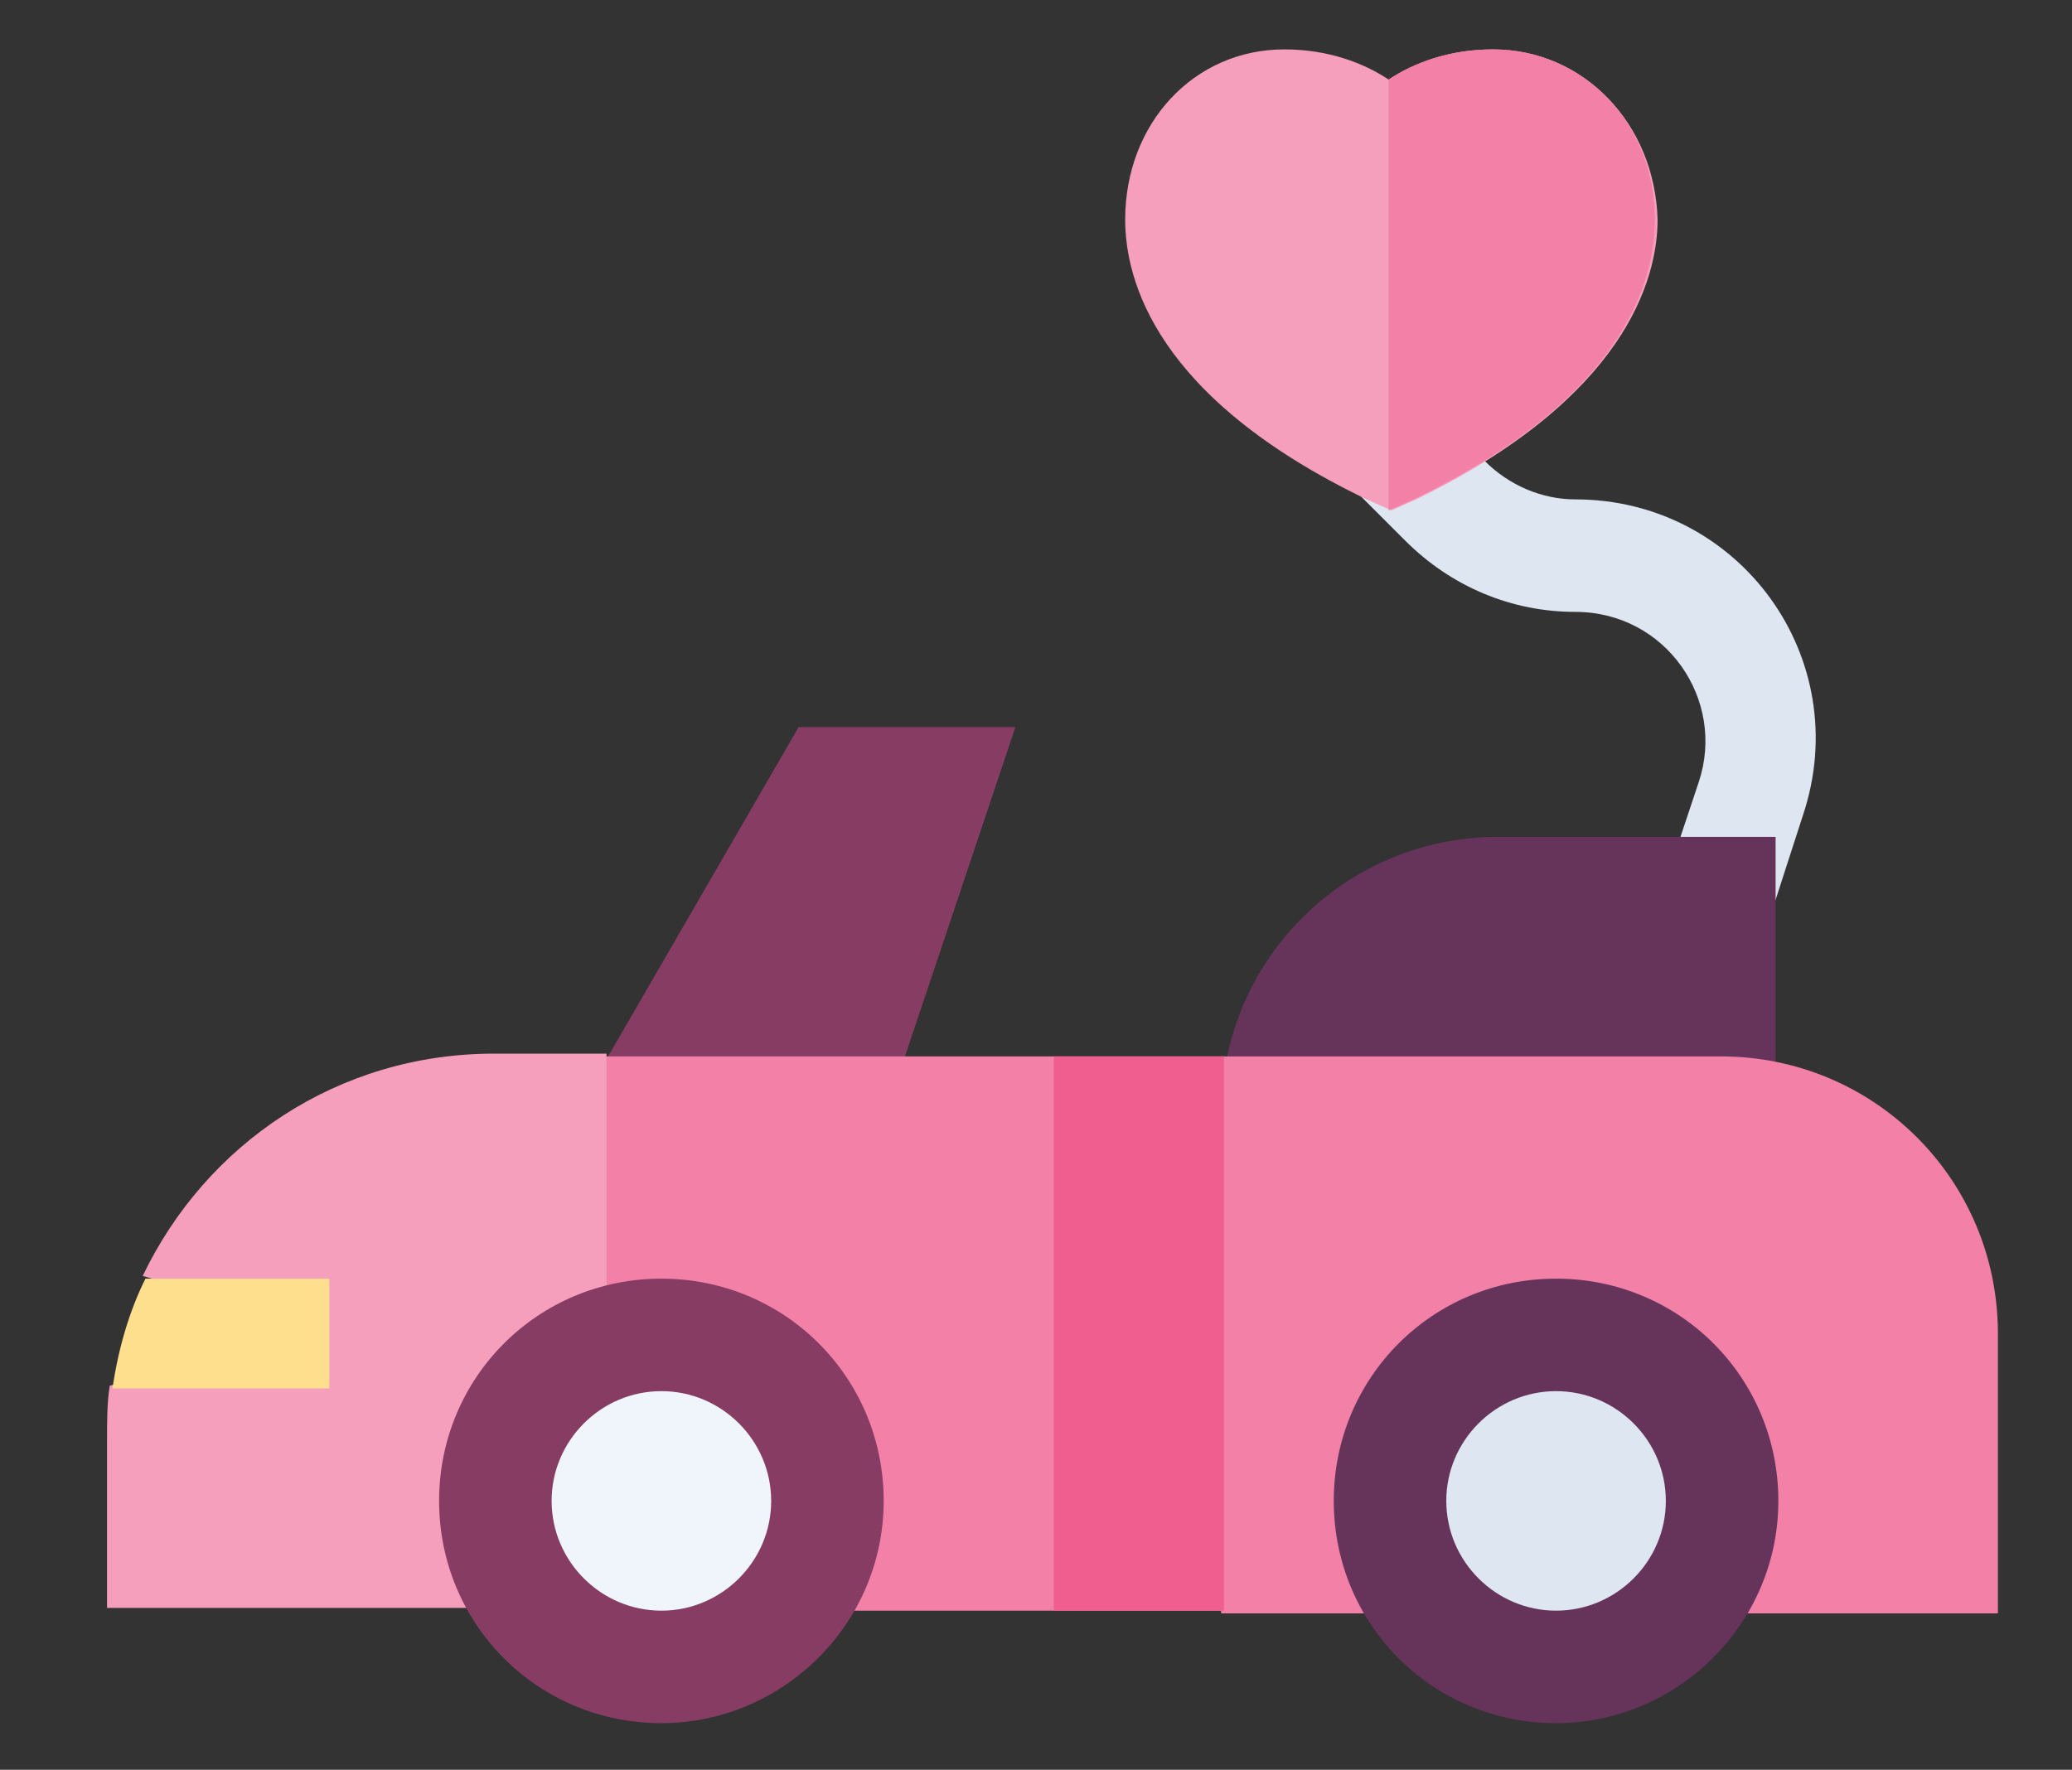 <?xml version="1.0" encoding="utf-8"?>
<!-- Generator: Adobe Illustrator 18.0.0, SVG Export Plug-In . SVG Version: 6.00 Build 0)  -->
<!DOCTYPE svg PUBLIC "-//W3C//DTD SVG 1.1//EN" "http://www.w3.org/Graphics/SVG/1.1/DTD/svg11.dtd">
<svg version="1.1" id="Layer_1" xmlns="http://www.w3.org/2000/svg" xmlns:xlink="http://www.w3.org/1999/xlink" x="0px" y="0px"
	 viewBox="0 0 75.5 64.5" enable-background="new 0 0 75.5 64.5" xml:space="preserve">
<rect x="0" y="0" width="75.5" height="64.5" fill="#333333" stroke="none"/>
<g>
	<g>
		<path fill="#DEE6F2" d="M64.6,33.1l-3.8-1.3l1.1-3.3c1-3-1.2-6.2-4.5-6.2c-2.3,0-4.5-0.9-6.2-2.6l-2.1-2.1l2.9-2.9l2.1,2.1
			c0.9,0.9,2.1,1.4,3.3,1.4c6,0,10.2,5.8,8.3,11.5L64.6,33.1z"/>
	</g>
	<g>
		<path fill="#66345B" d="M64.7,42.6H44.5v-2c0-5.6,4.5-10.1,10.1-10.1h10.1V42.6z"/>
	</g>
	<g>
		<path fill="#873C63" d="M31.6,42.6l-9.5-4l7-12.1H37L31.6,42.6z"/>
	</g>
	<path fill="#F59FBC" d="M22.1,38.5l1.7,8.3l-1.7,11.8H3.9v-6.1c0-0.7,0-1.4,0.1-2l7.9-2l-6.7-2c2.3-4.8,7.1-8.1,12.8-8.1H22.1z"/>
	<rect x="22.1" y="38.5" fill="#F280A7" width="22.5" height="20.2"/>
	<path fill="#F280A7" d="M72.8,48.6c0-5.6-4.5-10.1-10.1-10.1H44.5L43.6,49l0.9,9.8h28.3V48.6z"/>
	<rect x="38.4" y="38.5" fill="#F05E8F" width="6.2" height="20.2"/>
	<g>
		<path fill="#873C63" d="M24.1,62.8c-4.5,0-8.1-3.6-8.1-8.1s3.6-8.1,8.1-8.1s8.1,3.6,8.1,8.1S28.5,62.8,24.1,62.8z"/>
		<path fill="#F0F5FC" d="M24.1,58.7c-2.2,0-4-1.8-4-4s1.8-4,4-4s4,1.8,4,4S26.3,58.7,24.1,58.7z"/>
	</g>
	<g>
		<path fill="#66345B" d="M56.7,62.8c-4.5,0-8.1-3.6-8.1-8.1s3.6-8.1,8.1-8.1s8.1,3.6,8.1,8.1S61.1,62.8,56.7,62.8z"/>
		<path fill="#DEE6F2" d="M56.7,58.7c-2.2,0-4-1.8-4-4s1.8-4,4-4s4,1.8,4,4S58.9,58.7,56.7,58.7z"/>
	</g>
	<g>
		<path fill="#FEDF8E" d="M12,46.6v4H4.1c0.2-1.4,0.6-2.8,1.2-4H12z"/>
	</g>
	<g>
		<path fill="#F59FBC" d="M54.4,1.8c-1.6,0-2.9,0.5-3.8,1.1c-0.9-0.6-2.2-1.1-3.8-1.1c-3.3,0-5.8,2.7-5.8,6.2
			c0,2.2,1.1,6.5,8.8,10.2l0.9,0.4l0.9-0.4c7.6-3.7,8.8-8,8.8-10.2C60.3,4.5,57.7,1.8,54.4,1.8z"/>
	</g>
	<path fill="#F280A7" d="M60.3,8c0,2.2-1.1,6.5-8.8,10.2l-0.9,0.4V2.9c0.9-0.6,2.2-1.1,3.8-1.1C57.7,1.8,60.3,4.5,60.3,8z"/>
</g>
</svg>
